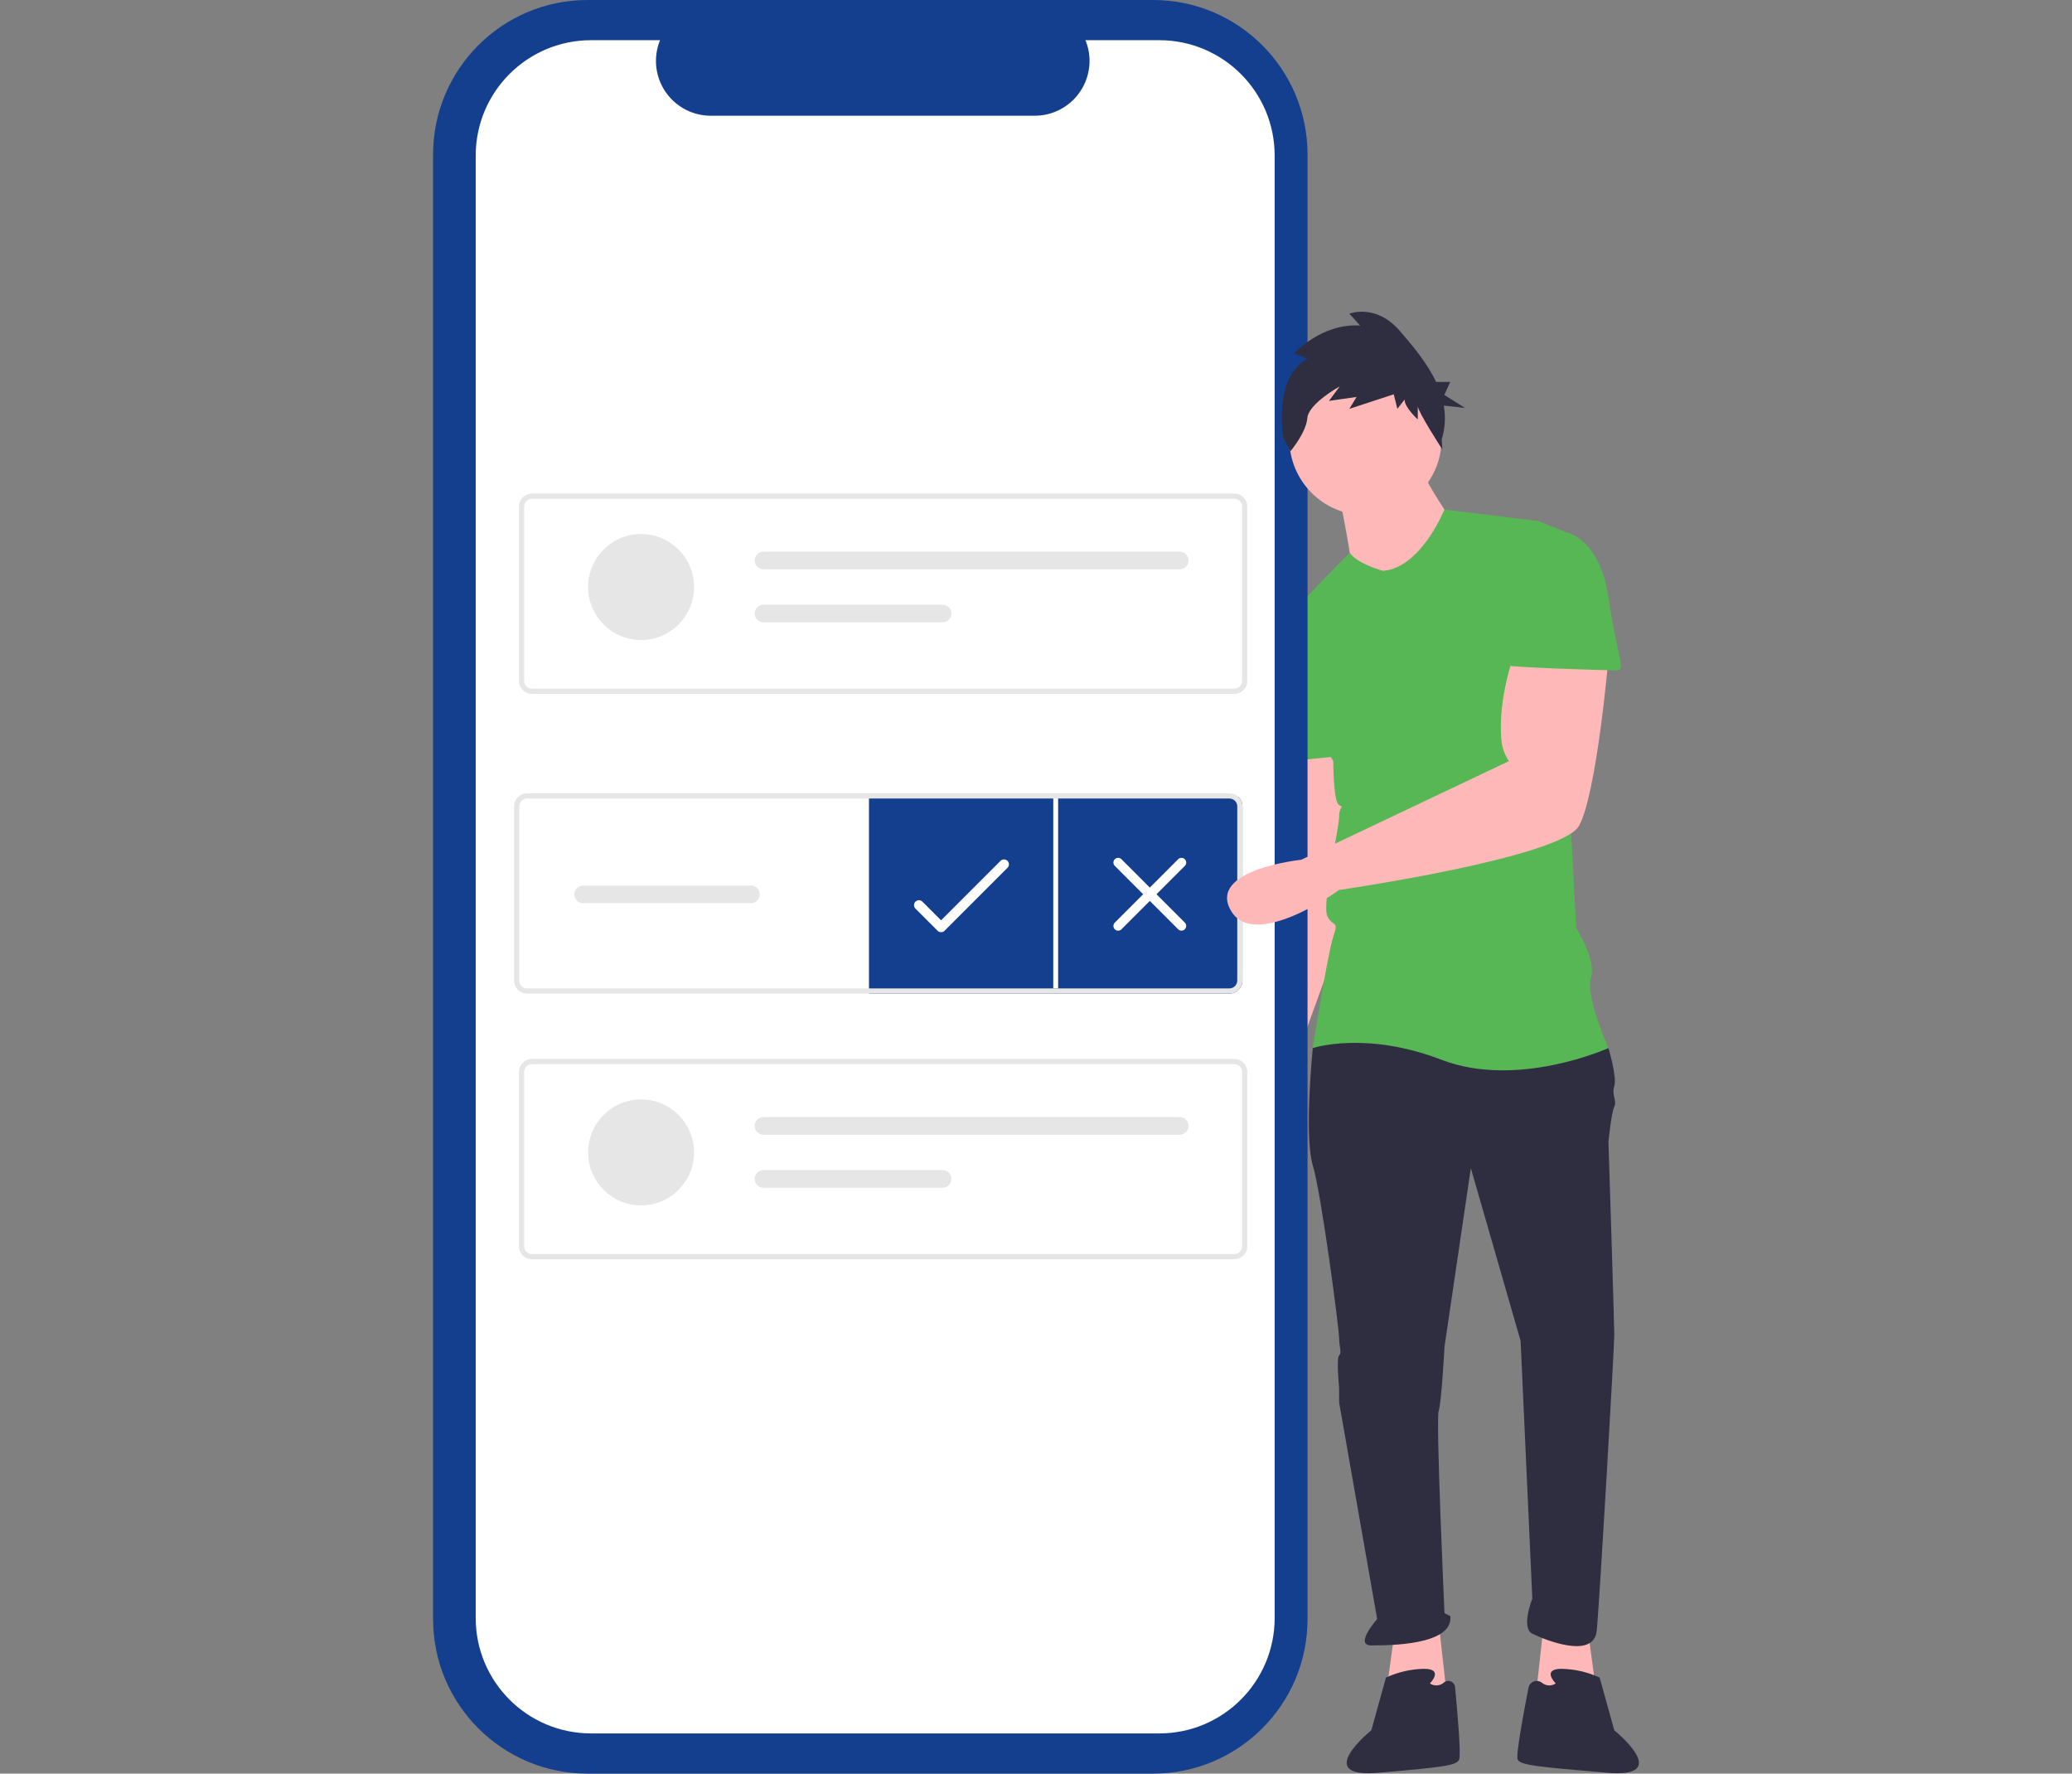 <?xml version="1.0" encoding="utf-8"?>
<!-- Generator: Adobe Illustrator 16.0.0, SVG Export Plug-In . SVG Version: 6.00 Build 0)  -->
<!DOCTYPE svg PUBLIC "-//W3C//DTD SVG 1.1//EN" "http://www.w3.org/Graphics/SVG/1.1/DTD/svg11.dtd">
<svg version="1.1" id="b6e28ecf-d1c4-423b-a9d1-735f4ff450d8"
	 xmlns="http://www.w3.org/2000/svg" xmlns:xlink="http://www.w3.org/1999/xlink" x="0px" y="0px" width="850.394px"
	 height="727.777px" viewBox="-177.75 0 850.394 727.777" enable-background="new -177.75 0 850.394 727.777" xml:space="preserve">
<rect x="-177.75" y="0" width="850.394" height="727.777" fill="#808080" stroke="none"/>
<path fill="#FFB8B8" d="M355.03,306.319c0,0,2.403,32.439,2.403,33.642c0,1.201-16.82,84.102-16.82,84.102s-24.029,45.655,0,44.454
	c24.028-1.201,16.82-43.253,16.82-43.253l25.23-69.685l-10.813-49.26H355.03z"/>
<polygon fill="#FFB8B8" points="473.975,669.158 477.579,695.591 452.348,697.993 455.954,665.554 "/>
<polygon fill="#FFB8B8" points="394.678,669.158 391.075,695.591 416.305,697.993 412.7,665.554 "/>
<path fill="#2F2E41" d="M367.045,421.658l-6.008,8.41c0,0-3.604,36.044,0,48.059c3.604,12.015,10.813,67.281,10.813,70.886
	s1.201,6.008,0,7.209s0,13.216,0,13.216v6.008l15.619,88.907c0,0-9.611,10.813-2.402,10.813s33.641,0,32.439-12.015l-2.403-1.201
	c0,0-3.604-79.297-2.403-82.901c1.201-3.604,2.403-26.432,2.403-26.432l10.813-73.289l20.424,70.887l4.807,105.728
	c0,0-4.807,12.015,0,14.418c4.805,2.402,25.23,10.813,26.432-1.202s7.209-116.541,7.209-121.347s-2.402-79.296-2.402-79.296
	s1.201-12.015,2.402-14.418c1.201-2.402-1.201-4.806,0-8.41c1.201-3.604-2.402-15.619-2.402-15.619l-54.066-14.417L367.045,421.658z
	"/>
<path fill="#2F2E41" d="M409.096,690.785c0,0,6.007-6.008-2.403-6.008c-5.399,0.11-10.718,1.338-15.619,3.604l-6.007,21.626
	c0,0-24.631,19.824,3.004,17.422c27.633-2.403,31.838-3.004,33.039-5.407c0.844-1.687-0.68-19.352-1.664-29.736
	c-0.135-1.535-1.488-2.67-3.023-2.535c-0.537,0.048-1.048,0.249-1.473,0.58C413.34,691.824,410.917,692.012,409.096,690.785z"/>
<path fill="#2F2E41" d="M460.758,690.785c0,0-6.008-6.008,2.402-6.008c5.4,0.11,10.719,1.338,15.619,3.604l6.008,21.626
	c0,0,24.631,19.824-3.004,17.421c-27.633-2.402-35.443-3.003-36.645-5.406c-0.836-1.674,2.408-19.088,4.453-29.501
	c0.365-1.863,2.17-3.079,4.033-2.714c0.523,0.102,1.016,0.325,1.439,0.65C456.67,691.841,459.004,691.975,460.758,690.785z"/>
<path fill="#FFB8B8" d="M371.85,202.994c0,0,4.807,24.028,4.807,27.633s20.424,14.418,20.424,14.418l22.828-28.835
	c0,0-14.418-20.425-14.418-25.23L371.85,202.994z"/>
<path fill="#57B755" d="M389.872,234.232c0,0-10.471-2.787-13.645-7.4c0,0-33.211,32.631-33.211,38.639l26.432,46.856
	c0,0,0,16.82,2.402,18.021c2.403,1.201,0,0,0,4.806s-7.209,36.044-4.805,40.85c2.402,4.806,4.805,1.202,2.402,8.41
	c-2.402,7.209-8.41,45.655-8.41,45.655s21.626-7.208,52.863,4.807c31.238,12.015,68.484-4.807,68.484-4.807
	s-9.611-21.626-7.209-28.834c2.402-7.209-6.008-20.426-6.008-20.426l-6.008-110.533c0,0,8.41-49.26,2.404-51.663l-12.016-4.806
	l-38.475-4.729C415.075,209.078,405.491,233.031,389.872,234.232z"/>
<path fill="#57B755" d="M355.03,257.06l-12.014,8.41c0,0-6.008,18.021,0,26.432c6.007,8.41,8.41,20.425,8.41,20.425l24.029-2.403
	L355.03,257.06z"/>
<path fill="#133F8E" d="M358.891,172.948V63.402C358.891,28.386,330.504,0,295.489,0l0,0H63.402C28.386,0,0,28.386,0,63.402l0,0
	v600.975c0,35.016,28.386,63.401,63.402,63.401h232.087c35.016,0,63.401-28.386,63.402-63.401V250.923V172.948z"/>
<path fill="#FFFFFF" d="M298.047,16.495h-30.295c4.691,11.503-0.83,24.632-12.334,29.324c-2.697,1.1-5.582,1.666-8.494,1.666
	H113.965c-12.424-0.001-22.494-10.073-22.493-22.496c0-2.913,0.566-5.798,1.666-8.494H64.842c-26.149,0-47.348,21.198-47.348,47.348
	v600.092c0,26.149,21.198,47.348,47.348,47.348l0,0h233.205c26.148,0,47.348-21.198,47.348-47.348l0,0l0,0V63.843
	C345.395,37.694,324.196,16.495,298.047,16.495L298.047,16.495z"/>
<path fill="#E6E6E6" d="M328.842,284.711H40.574c-2.947-0.004-5.335-2.392-5.338-5.339v-71.507c0.003-2.946,2.391-5.335,5.338-5.338
	h288.268c2.946,0.003,5.334,2.392,5.338,5.338v71.507C334.176,282.32,331.789,284.707,328.842,284.711z M40.574,204.662
	c-1.769,0.002-3.201,1.436-3.203,3.203v71.507c0.002,1.769,1.435,3.201,3.203,3.203h288.268c1.768-0.002,3.201-1.435,3.203-3.203
	v-71.507c-0.002-1.768-1.436-3.201-3.203-3.203H40.574z"/>
<circle fill="#E6E6E6" cx="85.365" cy="240.876" r="21.746"/>
<path fill="#E6E6E6" d="M135.586,226.378c-2.001,0.005-3.621,1.631-3.617,3.632c0.004,1.996,1.621,3.613,3.617,3.617h170.855
	c2.002,0.004,3.629-1.615,3.633-3.617c0.004-2.001-1.615-3.627-3.617-3.632c-0.004,0-0.01,0-0.016,0H135.586z"/>
<path fill="#E6E6E6" d="M135.586,248.124c-2.001,0-3.625,1.622-3.625,3.624s1.623,3.624,3.625,3.624h73.52
	c2.001,0,3.624-1.622,3.624-3.624s-1.623-3.624-3.624-3.624l0,0H135.586z"/>
<path fill="#E6E6E6" d="M328.842,516.711H40.574c-2.947-0.004-5.335-2.392-5.338-5.339v-71.507c0.003-2.946,2.391-5.335,5.338-5.338
	h288.268c2.946,0.003,5.334,2.392,5.338,5.338v71.507C334.176,514.32,331.789,516.707,328.842,516.711z M40.574,436.662
	c-1.769,0.002-3.201,1.436-3.203,3.203v71.507c0.002,1.769,1.435,3.201,3.203,3.203h288.268c1.768-0.002,3.201-1.435,3.203-3.203
	v-71.507c-0.002-1.768-1.436-3.201-3.203-3.203H40.574z"/>
<circle fill="#E6E6E6" cx="85.365" cy="472.875" r="21.745"/>
<path fill="#E6E6E6" d="M135.586,458.378c-2.001,0-3.625,1.623-3.625,3.624c0,2.002,1.623,3.625,3.625,3.625h170.855
	c2.002,0,3.625-1.623,3.625-3.625c0-2.001-1.623-3.624-3.625-3.624l0,0H135.586z"/>
<path fill="#E6E6E6" d="M135.586,480.123c-2.001,0-3.625,1.623-3.625,3.625c0,2.001,1.623,3.624,3.625,3.624l0,0h73.52
	c2.001,0,3.624-1.623,3.624-3.624c0-2.002-1.623-3.625-3.624-3.625H135.586z"/>
<path fill="#133F8E" d="M332.176,330.865v71.51c-0.002,2.945-2.387,5.333-5.33,5.341H178.896v-80.801h151.52
	C331.538,327.922,332.178,329.359,332.176,330.865z"/>
<rect x="254.536" y="325.526" fill="#FFFFFF" width="2" height="80.05"/>
<path fill="#E6E6E6" d="M330.416,326.916c-0.972-0.897-2.247-1.395-3.569-1.391H38.576c-2.947,0.007-5.333,2.394-5.34,5.34v71.51
	c0.007,2.947,2.394,5.334,5.34,5.34h288.271c2.943-0.007,5.328-2.395,5.33-5.34v-71.51
	C332.178,329.359,331.538,327.922,330.416,326.916z M330.045,402.375c-0.005,1.766-1.435,3.195-3.199,3.2H38.576
	c-1.767-0.001-3.198-1.433-3.2-3.2v-71.51c-0.002-1.766,1.428-3.198,3.193-3.199c0.002,0,0.004,0,0.007,0h288.271
	c1.766,0.001,3.197,1.433,3.199,3.199V402.375z"/>
<path fill="#E6E6E6" d="M130.446,363.375h-68.86c-2.002,0-3.625,1.623-3.625,3.625s1.623,3.625,3.625,3.625h68.86
	c2.002,0,3.625-1.623,3.625-3.625S132.448,363.375,130.446,363.375z"/>
<path fill="#133F8E" d="M294.895,366.316c-0.275,0-0.499,0.224-0.5,0.5v7c0,0.276,0.225,0.5,0.5,0.5c0.277,0,0.5-0.224,0.5-0.5v-7
	C295.395,366.539,295.172,366.316,294.895,366.316z"/>
<path fill="#133F8E" d="M298.471,373.682c-0.074,0.266,0.08,0.542,0.348,0.616c0.266,0.074,0.541-0.081,0.615-0.348l1.887-6.74
	c0.072-0.267-0.084-0.542-0.352-0.614c-0.264-0.072-0.537,0.082-0.613,0.345L298.471,373.682z"/>
<path fill="#133F8E" d="M288.954,366.574c-0.046,0-0.092,0.006-0.135,0.019c-0.267,0.075-0.422,0.351-0.348,0.616l1.885,6.741
	c0.075,0.267,0.352,0.422,0.617,0.347c0.266-0.074,0.422-0.35,0.348-0.616l0,0l-1.887-6.741
	C289.374,366.724,289.177,366.575,288.954,366.574z"/>
<circle fill="#FFB8B8" cx="382.664" cy="180.166" r="31.238"/>
<path fill="#2F2E41" d="M358.813,147.154l-5.418-2.17c0,0,11.33-12.473,27.094-11.389l-4.434-4.881c0,0,10.836-4.339,20.689,7.05
	c5.178,5.987,11.17,13.024,14.906,20.952h5.803l-2.422,5.332l8.477,5.333l-8.701-0.958c0.824,4.604,0.543,9.338-0.822,13.812
	l0.232,4.215c0,0-10.084-15.604-10.084-17.772v5.423c0,0-5.42-4.881-5.42-8.135l-2.955,3.796l-1.478-5.965l-18.226,5.965
	l2.955-4.881l-11.33,1.627l4.434-5.965c0,0-12.808,7.05-13.301,13.016c-0.492,5.966-6.896,13.558-6.896,13.558l-2.955-5.423
	C348.961,179.693,344.528,155.288,358.813,147.154z"/>
<path fill="#FFB8B8" d="M443.938,267.872c0,0-6.957,17.891-5.504,35.592c0.266,3.169,1.332,6.219,3.102,8.862l0,0l-85.237,40.466
	c0,0-38.513,3.988-28.901,20.809s44.453-8.41,44.453-8.41s91.311-13.216,98.52-26.433c7.209-13.216,12.016-68.482,12.016-68.482
	L443.938,267.872z"/>
<path fill="#57B755" d="M447.542,218.613h18.023c0,0,13.215,2.403,16.82,26.433c3.604,24.029,7.209,30.036,3.604,30.036
	c-3.604,0-46.857-1.201-46.857-2.403C439.131,271.477,447.542,218.613,447.542,218.613z"/>
<g>
	<g>
		<path fill="#FFFFFF" stroke="#FFFFFF" stroke-miterlimit="10" d="M235.41,353.613c-0.583-0.604-1.544-0.62-2.147-0.038
			c-0.012,0.012-0.025,0.025-0.037,0.038l-24.738,24.738l-8.036-8.036c-0.604-0.583-1.564-0.566-2.147,0.037
			c-0.568,0.588-0.568,1.521,0,2.109l9.11,9.109c0.593,0.593,1.554,0.593,2.147,0l25.812-25.812
			C235.975,355.177,235.992,354.216,235.41,353.613z"/>
	</g>
</g>
<path fill="#FFFFFF" d="M296.899,366.943l11.635-11.635c0.758-0.757,0.758-1.981,0-2.738c-0.757-0.757-1.981-0.757-2.738,0
	l-11.635,11.635l-11.635-11.635c-0.758-0.757-1.98-0.757-2.738,0c-0.756,0.757-0.756,1.981,0,2.738l11.635,11.635l-11.635,11.636
	c-0.756,0.757-0.756,1.98,0,2.737c0.377,0.378,0.873,0.567,1.369,0.567s0.992-0.189,1.369-0.567l11.635-11.636l11.635,11.636
	c0.379,0.378,0.873,0.567,1.369,0.567s0.992-0.189,1.369-0.567c0.758-0.757,0.758-1.98,0-2.737L296.899,366.943z"/>
</svg>

